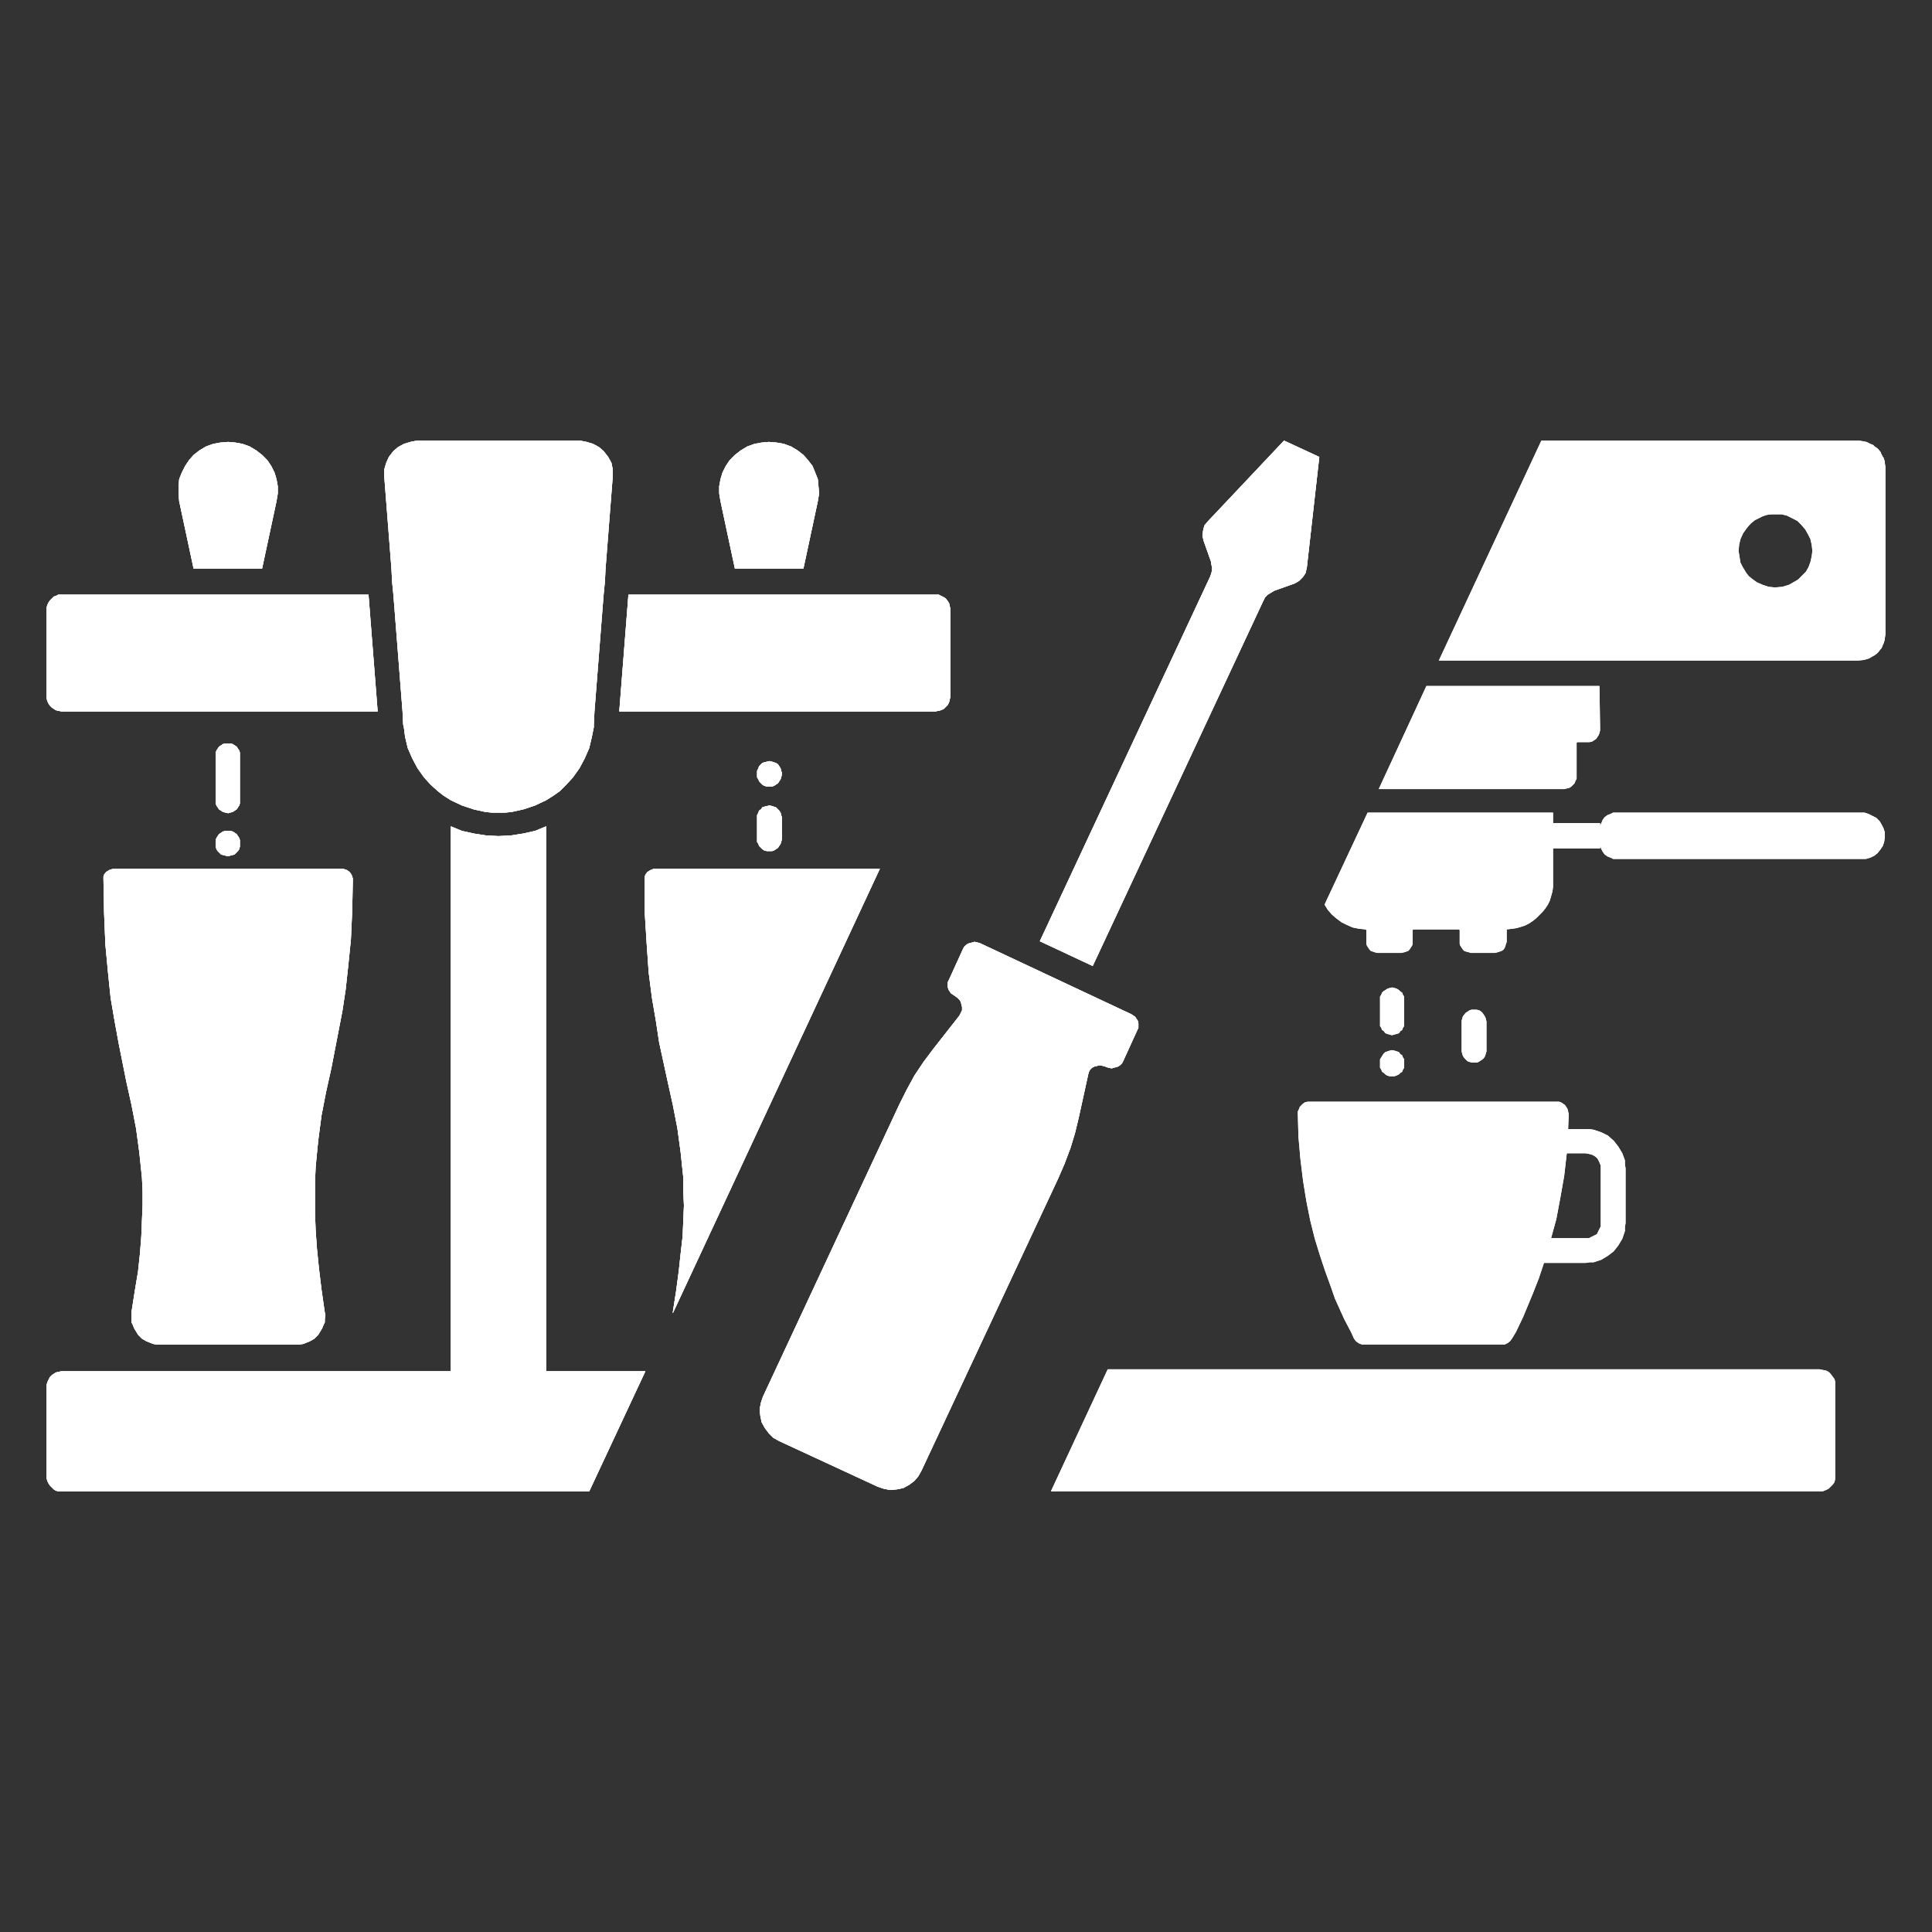 <?xml version="1.0" encoding="UTF-8"?><svg id="Calque_2" xmlns="http://www.w3.org/2000/svg" viewBox="0 0 64 64"><rect x="0" y="0" width="64" height="64" fill="#333333" stroke="none"/><defs><style>.cls-1{fill:#fff;stroke-width:0px;}</style></defs><path class="cls-1" d="m25.49,30.659h0Zm-14.125-1.881H3.751l-.13.043-.108.065-.065.087-.021.065v.065h0l.021,1.146.043,1.038.087.93.087.843.13.757.13.713.259,1.297h0l.173.779.151.779.108.8.043.411.043.411.021.454v.476l-.021.497-.021.518-.043.562-.065.605-.108.649-.108.692h0v.108h0v.238l.043.087.043.108h0l.065.108.065.108h0l.13.13.151.087h0l.108.043.108.043.13.021h4.716l.13-.021.108-.043.108-.043h0l.151-.087.13-.13h0l.065-.108.065-.108h0l.043-.108.043-.087v-.108l.021-.13h0l-.021-.087h0l-.108-.756-.087-.713-.065-.649-.043-.605-.021-.562v-1.059l.021-.476.043-.454.043-.433.108-.821.151-.779.173-.779h0l.238-1.233.13-.67.108-.713.087-.8.087-.864.043-.951.021-1.059h0l-.021-.065-.021-.065-.065-.087-.087-.065-.13-.043h.004Zm14.125,2.335h-.087l-.087-.021-.065-.043-.043-.043-.065-.065-.021-.065-.043-.065v-.151h0v-.065l.043-.087.021-.065.065-.043.043-.065.065-.021.087-.021.087-.021h0l.087.021.065.021.065.021.065.065.043.043.043.065.021.087.021.065v.065h0l-.021.087-.021.065-.043.065-.043.065-.065.043-.065.043-.065.021h-.087Zm3.656-2.335h-7.485l-.108.043-.108.065-.065.087-.021.065v.065h0v1.146l.065,1.038.065.93.108.843.13.757.108.713.282,1.297h0l.173.779.151.779.108.8.043.411.043.411v.454l.021.476-.021.497-.021.518-.065.562-.065.605-.087.649-.108.692h0v.043l6.857-14.722h0v-.002Zm-21.588-1.254h-.087l-.087.021-.065.043-.065.043-.043.065-.043.065-.021.065v.151h0v.065l.021.087.043.065.043.043.065.065.065.021.087.021.087.021h0l.065-.021.087-.021.065-.021.065-.065.043-.043.043-.065.021-.087v-.13h0v-.087l-.021-.065-.043-.065-.043-.065-.065-.043-.065-.043-.087-.021s-.065,0-.065,0Zm10.534-.151h0l-.367.151-.39.087-.411.065-.411.021h0l-.411-.021-.411-.065-.39-.087-.367-.151v18.051H2.042l-.108.021-.087.021-.065.043-.065.043-.065.065-.043.087-.043.087-.021.087v3.092h0l.021.087.043.087.043.065.065.065.065.065.065.043.087.021h17.585l1.86-3.978h-3.288v-18.053h0Zm7.398-.692h0l-.087.021-.087.021-.065.021-.043.065-.065.043-.021.065-.043.087v.8h0v.087l.043.065.021.065.065.065.043.043.065.043.087.021h.173l.065-.021.065-.043.065-.043.043-.065.043-.065.021-.065.021-.087v-.735h0l-.021-.065-.021-.087-.043-.065-.043-.043-.065-.065-.065-.021-.065-.021-.087-.021h0Zm0-1.47h0l-.087.021-.087.021-.065.021-.043.043-.065.065-.021.065-.043.087v.13h0v.087l.043.065.021.065.065.065.043.043.065.043.087.021h.173l.065-.021.065-.043.065-.043.043-.065.043-.065.021-.065.021-.087v-.065h0l-.021-.065-.021-.087-.043-.065-.043-.065-.065-.043-.065-.021-.065-.021-.087-.021h0Zm-17.932-.584h-.087l-.087.021-.065.043-.065.043-.043.065-.043.065-.021.065v1.6h0v.087l.021.065.043.065.043.065.065.043.065.043.087.021.087.021h0l.065-.021.087-.021.065-.043.065-.043.043-.065.043-.065.021-.065v-1.6h0v-.087l-.021-.065-.043-.065-.043-.065-.065-.043-.065-.043-.087-.021h-.065Zm4.65-4.929H1.933l-.087.043-.065.021-.065.065-.065.065-.043.065-.043.087-.021.087v3.005h0l.021.087.043.087.043.065.065.065.065.043.065.043.087.021.108.021h10.469l-.303-3.869h0v-.002Zm18.776,0h-10.167l-.303,3.869h10.47l.108-.021.087-.021.087-.043.065-.065.065-.065.043-.087.021-.087.021-.087v-2.918h0l-.021-.108-.021-.087-.043-.065-.065-.087-.065-.043-.087-.043-.087-.043h-.108ZM7.558,14.639h0l-.259.021-.238.043-.238.087-.216.13h0l-.195.151-.151.173-.13.195-.108.216-.087.216-.021.238v.238l.021.259.476,2.227h2.271l.476-2.227h0l.043-.259v-.238l-.043-.238-.065-.216-.108-.216-.13-.195-.173-.173-.195-.151h0l-.216-.13-.238-.087-.238-.043-.238-.021h0Zm17.911,0h0l-.238.021-.238.043-.238.087-.216.13h0l-.195.151-.173.173-.13.195-.108.216-.065.216-.043.238v.238l.043.259.476,2.227h2.271l.476-2.227h0l.043-.259-.021-.238-.021-.238-.087-.216-.087-.216-.151-.195-.151-.173-.195-.151h0l-.216-.13-.238-.087-.238-.043-.259-.021h0Zm-6.251-.043h-5.407l-.216.043-.216.065-.195.108-.151.13h0l-.151.195-.087.195-.065.216v.238l.238,3.048.021.433.043.433.303,3.869.021.433.021.087h0l.043.324h0l.087.367.151.346.173.324.216.303h0l.216.238.238.216h0l.195.151.238.151h0l.367.173.195.065.195.065.195.043.195.043.216.021h.433l.216-.021.195-.043.195-.043.195-.065.195-.065.367-.173h0l.238-.151.216-.151h0l.216-.216.216-.238h0l.216-.303.173-.324.151-.346.087-.367h0l.065-.324v-.087l.021-.433.303-3.869.043-.433.021-.433.238-3.048h0v-.238l-.043-.216-.108-.195-.151-.195h0l-.151-.13-.195-.108-.216-.065-.216-.043h0Z"/><path class="cls-1" d="m25.49,30.659h0Zm-14.125-1.881H3.751l-.13.043-.108.065-.065.087-.021.065v.065h0l.021,1.146.043,1.038.087.93.087.843.13.757.13.713.259,1.297h0l.173.779.151.779.108.8.043.411.043.411.021.454v.476l-.021.497-.021.518-.043.562-.065.605-.108.649-.108.692h0v.108h0v.238l.043.087.043.108h0l.065.108.065.108h0l.13.13.151.087h0l.108.043.108.043.13.021h4.716l.13-.021.108-.043.108-.043h0l.151-.087.13-.13h0l.065-.108.065-.108h0l.043-.108.043-.087v-.108l.021-.13h0l-.021-.087h0l-.108-.756-.087-.713-.065-.649-.043-.605-.021-.562v-1.059l.021-.476.043-.454.043-.433.108-.821.151-.779.173-.779h0l.238-1.233.13-.67.108-.713.087-.8.087-.864.043-.951.021-1.059h0l-.021-.065-.021-.065-.065-.087-.087-.065-.13-.043h.004Zm14.125,2.335h-.087l-.087-.021-.065-.043-.043-.043-.065-.065-.021-.065-.043-.065v-.151h0v-.065l.043-.087.021-.065.065-.043.043-.065.065-.021.087-.021.087-.021h0l.087.021.065.021.065.021.065.065.043.043.043.065.021.087.021.065v.065h0l-.021.087-.021.065-.043.065-.043.065-.065.043-.065.043-.065.021h-.087Zm3.656-2.335h-7.485l-.108.043-.108.065-.065.087-.021.065v.065h0v1.146l.065,1.038.065.93.108.843.13.757.108.713.282,1.297h0l.173.779.151.779.108.8.043.411.043.411v.454l.021.476-.021.497-.021.518-.065.562-.065.605-.087.649-.108.692h0v.043l6.857-14.722h0v-.002Zm-21.588-1.254h-.087l-.087.021-.065.043-.065.043-.043.065-.043.065-.021.065v.151h0v.065l.021.087.043.065.043.043.065.065.065.021.087.021.087.021h0l.065-.021.087-.021.065-.021.065-.065.043-.043.043-.065.021-.087v-.13h0v-.087l-.021-.065-.043-.065-.043-.065-.065-.043-.065-.043-.087-.021s-.065,0-.065,0Zm10.534-.151h0l-.367.151-.39.087-.411.065-.411.021h0l-.411-.021-.411-.065-.39-.087-.367-.151v18.051H2.042l-.108.021-.087.021-.065.043-.065.043-.065.065-.043.087-.043.087-.021.087v3.092h0l.021.087.043.087.043.065.065.065.065.065.065.043.087.021h17.585l1.86-3.978h-3.288v-18.053h0Zm7.398-.692h0l-.087.021-.087.021-.065.021-.043.065-.065.043-.021.065-.043.087v.8h0v.087l.043.065.021.065.065.065.043.043.065.043.087.021h.173l.065-.021.065-.043.065-.043.043-.065.043-.065.021-.065.021-.087v-.735h0l-.021-.065-.021-.087-.043-.065-.043-.043-.065-.065-.065-.021-.065-.021-.087-.021h0Zm0-1.47h0l-.087.021-.087.021-.065.021-.043.043-.065.065-.021.065-.043.087v.13h0v.087l.043.065.021.065.065.065.043.043.065.043.087.021h.173l.065-.021.065-.043.065-.043.043-.065.043-.065.021-.065.021-.087v-.065h0l-.021-.065-.021-.087-.043-.065-.043-.065-.065-.043-.065-.021-.065-.021-.087-.021h0Zm-17.932-.584h-.087l-.087.021-.065.043-.065.043-.043.065-.043.065-.021.065v1.6h0v.087l.021.065.043.065.043.065.065.043.065.043.087.021.087.021h0l.065-.021.087-.021.065-.043.065-.043.043-.065.043-.065.021-.065v-1.6h0v-.087l-.021-.065-.043-.065-.043-.065-.065-.043-.065-.043-.087-.021h-.065Zm4.65-4.929H1.933l-.087.043-.065.021-.065.065-.065.065-.043.065-.043.087-.021.087v3.005h0l.021.087.043.087.043.065.065.065.065.043.065.043.087.021.108.021h10.469l-.303-3.869h0v-.002Zm18.776,0h-10.167l-.303,3.869h10.47l.108-.021.087-.021.087-.043.065-.065.065-.065.043-.087.021-.087.021-.087v-2.918h0l-.021-.108-.021-.087-.043-.065-.065-.087-.065-.043-.087-.043-.087-.043h-.108ZM7.558,14.639h0l-.259.021-.238.043-.238.087-.216.13h0l-.195.151-.151.173-.13.195-.108.216-.087.216-.021.238v.238l.021.259.476,2.227h2.271l.476-2.227h0l.043-.259v-.238l-.043-.238-.065-.216-.108-.216-.13-.195-.173-.173-.195-.151h0l-.216-.13-.238-.087-.238-.043-.238-.021h0Zm17.911,0h0l-.238.021-.238.043-.238.087-.216.13h0l-.195.151-.173.173-.13.195-.108.216-.065.216-.043.238v.238l.043.259.476,2.227h2.271l.476-2.227h0l.043-.259-.021-.238-.021-.238-.087-.216-.087-.216-.151-.195-.151-.173-.195-.151h0l-.216-.13-.238-.087-.238-.043-.259-.021h0Zm-6.251-.043h-5.407l-.216.043-.216.065-.195.108-.151.13h0l-.151.195-.087.195-.065.216v.238l.238,3.048.021.433.043.433.303,3.869.021.433.021.087h0l.043.324h0l.087.367.151.346.173.324.216.303h0l.216.238.238.216h0l.195.151.238.151h0l.367.173.195.065.195.065.195.043.195.043.216.021h.433l.216-.021.195-.043.195-.043.195-.065.195-.065.367-.173h0l.238-.151.216-.151h0l.216-.216.216-.238h0l.216-.303.173-.324.151-.346.087-.367h0l.065-.324v-.087l.021-.433.303-3.869.043-.433.021-.433.238-3.048h0v-.238l-.043-.216-.108-.195-.151-.195h0l-.151-.13-.195-.108-.216-.065-.216-.043h0Z"/><polyline class="cls-1" points="11.365 28.778 3.751 28.778 3.751 28.778 3.621 28.821 3.513 28.886 3.448 28.972 3.426 29.037 3.426 29.102 3.426 29.102 3.448 30.248 3.491 31.285 3.578 32.215 3.665 33.058 3.794 33.815 3.924 34.528 4.183 35.825 4.183 35.825 4.356 36.604 4.508 37.382 4.616 38.182 4.659 38.593 4.702 39.003 4.724 39.457 4.724 39.933 4.702 40.43 4.681 40.949 4.638 41.511 4.573 42.116 4.465 42.765 4.356 43.457 4.356 43.457 4.356 43.564 4.356 43.564 4.356 43.672 4.356 43.802 4.399 43.889 4.443 43.997 4.443 43.997 4.508 44.105 4.573 44.213 4.573 44.213 4.702 44.343 4.854 44.43 4.854 44.43 4.962 44.472 5.071 44.516 5.2 44.538 5.308 44.538 9.808 44.538 9.808 44.538 9.916 44.538 10.045 44.516 10.154 44.472 10.262 44.43 10.262 44.43 10.413 44.343 10.543 44.213 10.543 44.213 10.608 44.105 10.673 43.997 10.673 43.997 10.716 43.889 10.76 43.802 10.76 43.695 10.781 43.564 10.781 43.564 10.76 43.478 10.76 43.478 10.651 42.721 10.565 42.008 10.499 41.36 10.457 40.754 10.435 40.193 10.435 39.652 10.435 39.133 10.457 38.657 10.499 38.203 10.543 37.771 10.651 36.95 10.802 36.171 10.976 35.393 10.976 35.393 11.214 34.161 11.343 33.491 11.451 32.777 11.538 31.977 11.625 31.113 11.668 30.162 11.689 29.102 11.689 29.102 11.668 29.037 11.646 28.972 11.581 28.886 11.495 28.821 11.365 28.778"/><polyline class="cls-1" points="25.49 31.113 25.49 31.113 25.403 31.113 25.317 31.091 25.252 31.048 25.209 31.005 25.144 30.94 25.123 30.875 25.079 30.81 25.079 30.723 25.079 30.659 25.079 30.659 25.079 30.594 25.123 30.507 25.144 30.443 25.209 30.4 25.252 30.334 25.317 30.313 25.403 30.291 25.49 30.269 25.49 30.269 25.577 30.291 25.642 30.313 25.706 30.334 25.772 30.4 25.814 30.443 25.858 30.507 25.88 30.594 25.901 30.659 25.901 30.723 25.901 30.723 25.88 30.81 25.858 30.875 25.814 30.94 25.772 31.005 25.706 31.048 25.642 31.091 25.577 31.113 25.49 31.113"/><polyline class="cls-1" points="29.146 28.778 21.661 28.778 21.661 28.778 21.553 28.821 21.445 28.886 21.38 28.972 21.359 29.037 21.359 29.102 21.359 29.102 21.359 30.248 21.423 31.285 21.489 32.215 21.597 33.058 21.726 33.815 21.834 34.528 22.116 35.825 22.116 35.825 22.288 36.604 22.44 37.382 22.549 38.182 22.591 38.593 22.635 39.003 22.635 39.457 22.657 39.933 22.635 40.43 22.613 40.949 22.549 41.511 22.483 42.116 22.397 42.765 22.288 43.457 22.288 43.457 22.288 43.5 29.146 28.778"/><polyline class="cls-1" points="7.558 27.524 7.558 27.524 7.471 27.524 7.385 27.546 7.32 27.589 7.255 27.632 7.212 27.697 7.168 27.762 7.147 27.826 7.147 27.913 7.147 27.978 7.147 27.978 7.147 28.043 7.168 28.129 7.212 28.195 7.255 28.237 7.32 28.303 7.385 28.324 7.471 28.346 7.558 28.367 7.558 28.367 7.622 28.346 7.709 28.324 7.774 28.303 7.839 28.237 7.882 28.195 7.925 28.129 7.947 28.043 7.947 27.978 7.947 27.913 7.947 27.913 7.947 27.826 7.925 27.762 7.882 27.697 7.839 27.632 7.774 27.589 7.709 27.546 7.622 27.524 7.558 27.524"/><polyline class="cls-1" points="18.092 27.373 18.092 27.373 17.725 27.524 17.335 27.611 16.924 27.675 16.513 27.697 16.513 27.697 16.103 27.675 15.691 27.611 15.302 27.524 14.934 27.373 14.934 45.424 2.042 45.424 2.042 45.424 1.933 45.446 1.848 45.467 1.782 45.51 1.717 45.554 1.653 45.618 1.609 45.705 1.566 45.792 1.545 45.878 1.545 48.969 1.545 48.969 1.566 49.056 1.609 49.142 1.653 49.207 1.717 49.272 1.782 49.337 1.848 49.38 1.933 49.401 2.042 49.401 19.52 49.401 21.38 45.424 18.092 45.424 18.092 27.373"/><polyline class="cls-1" points="25.49 26.681 25.49 26.681 25.403 26.703 25.317 26.724 25.252 26.746 25.209 26.811 25.144 26.854 25.123 26.919 25.079 27.005 25.079 27.07 25.079 27.805 25.079 27.805 25.079 27.892 25.123 27.957 25.144 28.021 25.209 28.086 25.252 28.129 25.317 28.172 25.403 28.195 25.49 28.195 25.49 28.195 25.577 28.195 25.642 28.172 25.706 28.129 25.772 28.086 25.814 28.021 25.858 27.957 25.88 27.892 25.901 27.805 25.901 27.07 25.901 27.07 25.88 27.005 25.858 26.919 25.814 26.854 25.772 26.811 25.706 26.746 25.642 26.724 25.577 26.703 25.49 26.681"/><polyline class="cls-1" points="25.49 25.211 25.49 25.211 25.403 25.232 25.317 25.254 25.252 25.276 25.209 25.319 25.144 25.384 25.123 25.449 25.079 25.535 25.079 25.6 25.079 25.665 25.079 25.665 25.079 25.752 25.123 25.816 25.144 25.881 25.209 25.946 25.252 25.989 25.317 26.032 25.403 26.054 25.49 26.054 25.49 26.054 25.577 26.054 25.642 26.032 25.706 25.989 25.772 25.946 25.814 25.881 25.858 25.816 25.88 25.752 25.901 25.665 25.901 25.6 25.901 25.6 25.88 25.535 25.858 25.449 25.814 25.384 25.772 25.319 25.706 25.276 25.642 25.254 25.577 25.232 25.49 25.211"/><polyline class="cls-1" points="7.558 24.627 7.558 24.627 7.471 24.627 7.385 24.649 7.32 24.692 7.255 24.735 7.212 24.801 7.168 24.865 7.147 24.93 7.147 25.016 7.147 26.529 7.147 26.529 7.147 26.616 7.168 26.681 7.212 26.746 7.255 26.811 7.32 26.854 7.385 26.898 7.471 26.919 7.558 26.94 7.558 26.94 7.622 26.919 7.709 26.898 7.774 26.854 7.839 26.811 7.882 26.746 7.925 26.681 7.947 26.616 7.947 26.529 7.947 25.016 7.947 25.016 7.947 24.93 7.925 24.865 7.882 24.801 7.839 24.735 7.774 24.692 7.709 24.649 7.622 24.627 7.558 24.627"/><polyline class="cls-1" points="12.208 19.698 2.042 19.698 2.042 19.698 1.933 19.698 1.848 19.741 1.782 19.763 1.717 19.828 1.653 19.893 1.609 19.958 1.566 20.044 1.545 20.131 1.545 23.135 1.545 23.135 1.566 23.222 1.609 23.309 1.653 23.373 1.717 23.438 1.782 23.481 1.848 23.525 1.933 23.547 2.042 23.568 12.511 23.568 12.208 19.698"/><polyline class="cls-1" points="30.984 19.698 20.818 19.698 20.515 23.568 30.984 23.568 30.984 23.568 31.092 23.547 31.179 23.525 31.266 23.481 31.331 23.417 31.395 23.352 31.439 23.265 31.46 23.179 31.482 23.092 31.482 20.174 31.482 20.174 31.46 20.066 31.439 19.979 31.395 19.915 31.331 19.828 31.266 19.785 31.179 19.741 31.092 19.698 30.984 19.698"/><polyline class="cls-1" points="7.558 14.639 7.558 14.639 7.298 14.662 7.06 14.705 6.822 14.791 6.606 14.921 6.606 14.921 6.411 15.072 6.26 15.245 6.131 15.439 6.022 15.656 5.936 15.872 5.914 16.11 5.914 16.347 5.936 16.607 6.411 18.833 8.682 18.833 9.159 16.607 9.159 16.607 9.202 16.347 9.202 16.11 9.159 15.872 9.094 15.656 8.985 15.439 8.856 15.245 8.682 15.072 8.488 14.921 8.488 14.921 8.272 14.791 8.034 14.705 7.796 14.662 7.558 14.639"/><polyline class="cls-1" points="25.469 14.639 25.469 14.639 25.231 14.662 24.993 14.705 24.754 14.791 24.538 14.921 24.538 14.921 24.343 15.072 24.171 15.245 24.041 15.439 23.933 15.656 23.868 15.872 23.825 16.11 23.825 16.347 23.868 16.607 24.343 18.833 26.615 18.833 27.091 16.607 27.091 16.607 27.134 16.347 27.112 16.11 27.091 15.872 27.004 15.656 26.917 15.439 26.766 15.245 26.615 15.072 26.42 14.921 26.42 14.921 26.204 14.791 25.966 14.705 25.728 14.662 25.469 14.639"/><polyline class="cls-1" points="19.217 14.596 13.809 14.596 13.809 14.596 13.593 14.639 13.377 14.705 13.182 14.813 13.031 14.942 13.031 14.942 12.879 15.137 12.793 15.331 12.728 15.547 12.728 15.785 12.965 18.833 12.988 19.266 13.031 19.698 13.334 23.568 13.355 24.001 13.377 24.086 13.377 24.086 13.42 24.411 13.42 24.411 13.506 24.778 13.658 25.124 13.831 25.449 14.047 25.752 14.047 25.752 14.263 25.989 14.502 26.206 14.502 26.206 14.696 26.357 14.934 26.508 14.934 26.508 15.302 26.681 15.497 26.746 15.691 26.811 15.886 26.854 16.08 26.898 16.297 26.919 16.513 26.919 16.513 26.919 16.729 26.919 16.945 26.898 17.14 26.854 17.335 26.811 17.53 26.746 17.725 26.681 18.092 26.508 18.092 26.508 18.33 26.357 18.546 26.206 18.546 26.206 18.763 25.989 18.979 25.752 18.979 25.752 19.195 25.449 19.368 25.124 19.52 24.778 19.606 24.411 19.606 24.411 19.671 24.086 19.671 24.001 19.693 23.568 19.996 19.698 20.039 19.266 20.061 18.833 20.299 15.785 20.299 15.785 20.299 15.547 20.255 15.331 20.147 15.137 19.996 14.942 19.996 14.942 19.844 14.813 19.65 14.705 19.434 14.639 19.217 14.596"/><path class="cls-1" d="m42.881,19.331l-.67.238h0l-.108.065-.108.065-.087.087-.065.13-5.646,12.085-1.752-.821,5.646-12.085h0l.043-.13.021-.13-.021-.108-.021-.13-.238-.67h0l-.043-.173.021-.173.043-.173.108-.13,2.531-2.683,1.168.541-.411,3.653h0l-.043.195-.087.13-.13.13-.151.087h0Zm-5.213,14.808l-.454.995h0l-.043.087-.065.065-.065.043-.065.021-.087.021-.065.021-.087-.021-.087-.021-.043-.021h0l-.087-.021-.087-.021-.087.021-.087.021-.087.043-.065.065-.043.087-.021.087-.303,1.384h0l-.13.541-.151.497-.195.518-.216.497-4.521,9.663h0l-.108.195-.13.151-.173.13-.195.108h0l-.216.043-.216.021-.216-.043-.195-.065-3.266-1.513h0l-.195-.108-.151-.151-.13-.173-.108-.195h0l-.043-.216-.021-.216.043-.216.065-.195,4.521-9.685h0l.238-.476.259-.476.303-.454.324-.433.865-1.102h0l.043-.087.043-.087v-.108l-.021-.087-.021-.087-.043-.065-.065-.065-.087-.065h0l-.065-.043-.065-.043-.043-.065-.043-.065-.021-.087v-.151l.043-.087.454-.995h0l.043-.087.065-.065.065-.043.065-.021.087-.021.065-.021.087.021.087.021,5.019,2.356h0l.065.043.065.043.043.065.043.065.021.087v.151l-.043.087h0v.002Zm-5.17,1.751h0l.021-.087-.021-.087-.043-.065-.065-.065h0l-.087-.021-.087.021-.087.043-.043.065-4.91,10.528h0l-.021.087.021.087.043.087.065.043h0l.087.021h.087l.065-.043.065-.087,4.91-10.528h0Zm1.752.821h0l.021-.087v-.087l-.065-.065-.065-.065h0l-.087-.021-.087.021-.065.043-.065.065-4.91,10.528h0l-.021.087.021.087.043.087.065.043h0l.087.021h.087l.087-.065.043-.065,4.91-10.528h0l.002.002Z"/><path class="cls-1" d="m42.881,19.331l-.67.238h0l-.108.065-.108.065-.087.087-.065.13-5.646,12.085-1.752-.821,5.646-12.085h0l.043-.13.021-.13-.021-.108-.021-.13-.238-.67h0l-.043-.173.021-.173.043-.173.108-.13,2.531-2.683,1.168.541-.411,3.653h0l-.043.195-.087.13-.13.13-.151.087h0Zm-5.213,14.808l-.454.995h0l-.043.087-.065.065-.065.043-.065.021-.087.021-.065.021-.087-.021-.087-.021-.043-.021h0l-.087-.021-.087-.021-.087.021-.087.021-.087.043-.065.065-.043.087-.021.087-.303,1.384h0l-.13.541-.151.497-.195.518-.216.497-4.521,9.663h0l-.108.195-.13.151-.173.13-.195.108h0l-.216.043-.216.021-.216-.043-.195-.065-3.266-1.513h0l-.195-.108-.151-.151-.13-.173-.108-.195h0l-.043-.216-.021-.216.043-.216.065-.195,4.521-9.685h0l.238-.476.259-.476.303-.454.324-.433.865-1.102h0l.043-.087.043-.087v-.108l-.021-.087-.021-.087-.043-.065-.065-.065-.087-.065h0l-.065-.043-.065-.043-.043-.065-.043-.065-.021-.087v-.151l.043-.087.454-.995h0l.043-.087.065-.065.065-.043.065-.021.087-.021.065-.021.087.021.087.021,5.019,2.356h0l.065.043.065.043.043.065.043.065.021.087v.151l-.043.087h0v.002Zm-5.17,1.751h0l.021-.087-.021-.087-.043-.065-.065-.065h0l-.087-.021-.087.021-.087.043-.043.065-4.91,10.528h0l-.021.087.021.087.043.087.065.043h0l.087.021h.087l.065-.043.065-.087,4.91-10.528h0Zm1.752.821h0l.021-.087v-.087l-.065-.065-.065-.065h0l-.087-.021-.087.021-.065.043-.065.065-4.91,10.528h0l-.021.087.021.087.043.087.065.043h0l.087.021h.087l.087-.065.043-.065,4.91-10.528h0l.002.002Z"/><polyline class="cls-1" points="42.881 19.331 42.211 19.569 42.211 19.569 42.103 19.633 41.995 19.698 41.908 19.785 41.844 19.915 36.198 31.999 34.446 31.177 40.091 19.093 40.091 19.093 40.135 18.963 40.156 18.833 40.135 18.725 40.113 18.596 39.875 17.926 39.875 17.926 39.832 17.753 39.853 17.58 39.897 17.407 40.005 17.277 42.535 14.596 43.704 15.137 43.292 18.79 43.292 18.79 43.249 18.985 43.163 19.115 43.033 19.244 42.881 19.331"/><polyline class="cls-1" points="37.669 34.14 37.215 35.134 37.215 35.134 37.171 35.22 37.106 35.285 37.041 35.328 36.976 35.35 36.89 35.371 36.825 35.393 36.738 35.371 36.652 35.35 36.609 35.328 36.609 35.328 36.522 35.307 36.435 35.285 36.349 35.307 36.263 35.328 36.176 35.371 36.111 35.436 36.068 35.522 36.046 35.609 35.743 36.993 35.743 36.993 35.614 37.533 35.462 38.03 35.267 38.549 35.051 39.047 30.53 48.71 30.53 48.71 30.422 48.904 30.292 49.056 30.119 49.186 29.925 49.294 29.925 49.294 29.709 49.337 29.492 49.358 29.275 49.315 29.081 49.25 25.814 47.737 25.814 47.737 25.62 47.629 25.469 47.478 25.339 47.305 25.231 47.11 25.231 47.11 25.187 46.894 25.166 46.678 25.209 46.461 25.274 46.267 29.794 36.582 29.794 36.582 30.033 36.106 30.292 35.631 30.595 35.177 30.92 34.745 31.785 33.642 31.785 33.642 31.828 33.556 31.872 33.469 31.872 33.361 31.849 33.274 31.828 33.188 31.785 33.123 31.72 33.058 31.633 32.994 31.633 32.994 31.569 32.95 31.503 32.907 31.46 32.842 31.417 32.777 31.395 32.691 31.395 32.604 31.395 32.54 31.439 32.453 31.893 31.459 31.893 31.459 31.936 31.372 32.001 31.307 32.066 31.264 32.131 31.243 32.217 31.221 32.283 31.199 32.369 31.221 32.455 31.243 37.474 33.599 37.474 33.599 37.539 33.642 37.603 33.685 37.647 33.75 37.69 33.815 37.712 33.902 37.712 33.988 37.712 34.053 37.669 34.14"/><polyline class="cls-1" points="32.499 35.891 32.499 35.891 32.52 35.804 32.499 35.717 32.455 35.653 32.391 35.588 32.391 35.588 32.304 35.566 32.217 35.588 32.131 35.631 32.088 35.696 27.177 46.224 27.177 46.224 27.156 46.31 27.177 46.397 27.22 46.483 27.286 46.527 27.286 46.527 27.372 46.548 27.459 46.548 27.523 46.505 27.589 46.418 32.499 35.891"/><polyline class="cls-1" points="34.251 36.712 34.251 36.712 34.272 36.625 34.272 36.539 34.207 36.474 34.143 36.409 34.143 36.409 34.056 36.388 33.969 36.409 33.905 36.452 33.84 36.517 28.929 47.045 28.929 47.045 28.908 47.132 28.929 47.218 28.973 47.305 29.037 47.348 29.037 47.348 29.124 47.369 29.211 47.369 29.297 47.305 29.34 47.24 34.251 36.712"/><polygon class="cls-1" points="49.241 34.831 49.241 33.837 49.241 33.837 49.22 33.75 49.198 33.685 49.155 33.62 49.112 33.556 49.068 33.512 49.004 33.469 48.917 33.448 48.852 33.448 48.809 33.448 48.809 33.448 48.744 33.448 48.679 33.469 48.549 33.556 48.463 33.664 48.441 33.728 48.419 33.815 48.419 34.831 48.419 34.831 48.441 34.917 48.463 34.982 48.506 35.047 48.549 35.091 48.614 35.155 48.679 35.177 48.765 35.199 48.83 35.199 48.83 35.199 48.917 35.199 48.981 35.177 49.047 35.134 49.112 35.091 49.155 35.047 49.198 34.982 49.22 34.896 49.241 34.831 49.241 34.831 49.241 34.831"/><polygon class="cls-1" points="49.241 34.831 49.241 33.837 49.241 33.837 49.22 33.75 49.198 33.685 49.155 33.62 49.112 33.556 49.068 33.512 49.004 33.469 48.917 33.448 48.852 33.448 48.809 33.448 48.809 33.448 48.744 33.448 48.679 33.469 48.549 33.556 48.463 33.664 48.441 33.728 48.419 33.815 48.419 34.831 48.419 34.831 48.441 34.917 48.463 34.982 48.506 35.047 48.549 35.091 48.614 35.155 48.679 35.177 48.765 35.199 48.83 35.199 48.83 35.199 48.917 35.199 48.981 35.177 49.047 35.134 49.112 35.091 49.155 35.047 49.198 34.982 49.22 34.896 49.241 34.831 49.241 34.831 49.241 34.831"/><polygon class="cls-1" points="45.715 35.285 45.715 35.285 45.715 35.371 45.758 35.436 45.78 35.501 45.845 35.545 45.888 35.588 45.953 35.631 46.04 35.653 46.105 35.653 46.105 35.653 46.191 35.653 46.256 35.631 46.343 35.588 46.386 35.545 46.451 35.501 46.472 35.436 46.515 35.371 46.515 35.285 46.515 35.177 46.515 35.177 46.515 35.091 46.472 35.025 46.451 34.961 46.386 34.917 46.343 34.853 46.278 34.831 46.213 34.809 46.127 34.788 46.105 34.788 46.105 34.788 46.018 34.809 45.953 34.831 45.888 34.853 45.824 34.917 45.758 35.025 45.715 35.091 45.715 35.177 45.715 35.285 45.715 35.285"/><polygon class="cls-1" points="45.715 35.285 45.715 35.285 45.715 35.371 45.758 35.436 45.78 35.501 45.845 35.545 45.888 35.588 45.953 35.631 46.04 35.653 46.105 35.653 46.105 35.653 46.191 35.653 46.256 35.631 46.343 35.588 46.386 35.545 46.451 35.501 46.472 35.436 46.515 35.371 46.515 35.285 46.515 35.177 46.515 35.177 46.515 35.091 46.472 35.025 46.451 34.961 46.386 34.917 46.343 34.853 46.278 34.831 46.213 34.809 46.127 34.788 46.105 34.788 46.105 34.788 46.018 34.809 45.953 34.831 45.888 34.853 45.824 34.917 45.758 35.025 45.715 35.091 45.715 35.177 45.715 35.285 45.715 35.285"/><polygon class="cls-1" points="46.105 34.291 46.127 34.291 46.127 34.291 46.191 34.269 46.278 34.248 46.343 34.225 46.386 34.161 46.451 34.117 46.472 34.053 46.515 33.988 46.515 33.902 46.515 33.102 46.515 33.102 46.515 33.015 46.472 32.95 46.451 32.885 46.386 32.842 46.343 32.799 46.278 32.756 46.213 32.734 46.127 32.712 46.105 32.712 46.105 32.712 46.018 32.734 45.953 32.756 45.888 32.799 45.824 32.842 45.78 32.885 45.758 32.95 45.715 33.015 45.715 33.102 45.715 33.902 45.715 33.902 45.715 33.988 45.758 34.053 45.78 34.117 45.845 34.161 45.888 34.225 45.953 34.248 46.018 34.269 46.105 34.291 46.105 34.291 46.105 34.291"/><polygon class="cls-1" points="46.105 34.291 46.127 34.291 46.127 34.291 46.191 34.269 46.278 34.248 46.343 34.225 46.386 34.161 46.451 34.117 46.472 34.053 46.515 33.988 46.515 33.902 46.515 33.102 46.515 33.102 46.515 33.015 46.472 32.95 46.451 32.885 46.386 32.842 46.343 32.799 46.278 32.756 46.213 32.734 46.127 32.712 46.105 32.712 46.105 32.712 46.018 32.734 45.953 32.756 45.888 32.799 45.824 32.842 45.78 32.885 45.758 32.95 45.715 33.015 45.715 33.102 45.715 33.902 45.715 33.902 45.715 33.988 45.758 34.053 45.78 34.117 45.845 34.161 45.888 34.225 45.953 34.248 46.018 34.269 46.105 34.291 46.105 34.291 46.105 34.291"/><path class="cls-1" d="m45.218,44.538h4.629l.087-.043.087-.065.065-.087h0l.13-.216.238-.497.324-.779.195-.497.173-.518h1.384l.13-.021h.13l.259-.087.216-.13.195-.151.151-.195.13-.216.087-.259v-.13l.021-.13v-1.816h0l-.021-.13v-.13l-.087-.238-.13-.216-.151-.195-.195-.173-.216-.108-.259-.087-.13-.021h-.714l.021-.497h0l-.021-.087-.021-.087-.043-.065-.043-.065-.065-.043-.065-.043-.065-.021h-8.328l-.087.021-.065.043-.043.043-.065.065-.021.065-.043.087v.087h0l.021.756.065.735.087.713.108.67.13.649.151.605.173.562.173.518.173.476.151.433.303.67.238.454.087.195h0l.065.087.087.065.108.043h.108,0Zm6.684-6.334h.627l.108.021.087.021.087.043.087.065.043.065.043.087.043.108v1.902h0v.108l-.043.087-.043.087-.043.087-.087.043-.087.043-.087.043h-1.255l.173-.627.13-.692.13-.735.087-.757h0Z"/><path class="cls-1" d="m45.218,44.538h4.629l.087-.043.087-.065.065-.087h0l.13-.216.238-.497.324-.779.195-.497.173-.518h1.384l.13-.021h.13l.259-.087.216-.13.195-.151.151-.195.13-.216.087-.259v-.13l.021-.13v-1.816h0l-.021-.13v-.13l-.087-.238-.13-.216-.151-.195-.195-.173-.216-.108-.259-.087-.13-.021h-.714l.021-.497h0l-.021-.087-.021-.087-.043-.065-.043-.065-.065-.043-.065-.043-.065-.021h-8.328l-.087.021-.065.043-.043.043-.065.065-.021.065-.043.087v.087h0l.021.756.065.735.087.713.108.67.13.649.151.605.173.562.173.518.173.476.151.433.303.67.238.454.087.195h0l.065.087.087.065.108.043h.108,0Zm6.684-6.334h.627l.108.021.087.021.087.043.087.065.043.065.043.087.043.108v1.902h0v.108l-.043.087-.043.087-.043.087-.087.043-.087.043-.087.043h-1.255l.173-.627.13-.692.13-.735.087-.757h0Z"/><polygon class="cls-1" points="60.273 45.359 36.695 45.359 34.813 49.401 60.273 49.401 60.273 49.401 60.381 49.401 60.49 49.358 60.576 49.315 60.641 49.25 60.706 49.186 60.77 49.099 60.793 48.991 60.793 48.883 60.793 45.878 60.793 45.878 60.793 45.769 60.77 45.684 60.706 45.597 60.641 45.51 60.576 45.446 60.49 45.402 60.381 45.381 60.273 45.359 60.273 45.359 60.273 45.359"/><polygon class="cls-1" points="60.273 45.359 36.695 45.359 34.813 49.401 60.273 49.401 60.273 49.401 60.381 49.401 60.49 49.358 60.576 49.315 60.641 49.25 60.706 49.186 60.77 49.099 60.793 48.991 60.793 48.883 60.793 45.878 60.793 45.878 60.793 45.769 60.77 45.684 60.706 45.597 60.641 45.51 60.576 45.446 60.49 45.402 60.381 45.381 60.273 45.359 60.273 45.359 60.273 45.359"/><path class="cls-1" d="m62.436,15.331h0v-.043h0l-.043-.13h0l-.021-.021h0l-.065-.13h0v-.021h0l-.108-.13h0l-.13-.087h0v-.021h0l-.108-.043-.13-.065-.108-.021-.13-.022h-10.534l-3.396,7.285h13.888l.195-.021h0l.151-.043h0l.043-.021h0l.108-.065h0l.043-.021h0l.087-.065h0l.043-.043h0l.065-.087h0l.043-.043h0l.043-.108h0l.021-.043h0l.043-.13h0v-.043h0l.021-.13h0v-5.557h0l-.021-.13h.002Zm-3.18,4.043h0l-.216.065-.238.021h0l-.216-.021-.195-.065-.195-.087-.151-.108h0l-.108-.087-.087-.108-.065-.108-.065-.108-.065-.13-.021-.13-.021-.13-.021-.13h0l.021-.216.043-.173.087-.195.108-.151h0l.087-.108.087-.087.108-.087.13-.065.13-.065.13-.043.151-.021h.346l.173.043h0l.173.087.173.087.13.13.13.151.087.151.087.173.043.195.021.195h0l-.021.173-.043.195-.065.173-.087.151-.13.13-.13.13-.151.087-.151.087h0v.002Z"/><path class="cls-1" d="m62.436,15.331h0v-.043h0l-.043-.13h0l-.021-.021h0l-.065-.13h0v-.021h0l-.108-.13h0l-.13-.087h0v-.021h0l-.108-.043-.13-.065-.108-.021-.13-.022h-10.534l-3.396,7.285h13.888l.195-.021h0l.151-.043h0l.043-.021h0l.108-.065h0l.043-.021h0l.087-.065h0l.043-.043h0l.065-.087h0l.043-.043h0l.043-.108h0l.021-.043h0l.043-.13h0v-.043h0l.021-.13h0v-5.557h0l-.021-.13h.002Zm-3.18,4.043h0l-.216.065-.238.021h0l-.216-.021-.195-.065-.195-.087-.151-.108h0l-.108-.087-.087-.108-.065-.108-.065-.108-.065-.13-.021-.13-.021-.13-.021-.13h0l.021-.216.043-.173.087-.195.108-.151h0l.087-.108.087-.087.108-.087.13-.065.13-.065.13-.043.151-.021h.346l.173.043h0l.173.087.173.087.13.13.13.151.087.151.087.173.043.195.021.195h0l-.021.173-.043.195-.065.173-.087.151-.13.13-.13.13-.151.087-.151.087h0v.002Z"/><polygon class="cls-1" points="61.614 26.919 53.567 26.919 53.567 26.919 53.438 26.919 53.351 26.962 53.243 27.005 53.156 27.07 53.092 27.157 53.048 27.265 53.005 27.351 53.005 27.481 53.005 27.265 51.447 27.265 51.447 26.919 45.304 26.919 43.877 29.967 43.877 29.967 43.985 30.14 44.115 30.291 44.266 30.421 44.439 30.551 44.612 30.637 44.806 30.723 45.023 30.767 45.239 30.788 45.261 30.81 45.261 31.199 45.261 31.199 45.261 31.264 45.283 31.329 45.326 31.394 45.369 31.459 45.412 31.502 45.478 31.523 45.542 31.545 45.629 31.567 46.429 31.567 46.429 31.567 46.515 31.545 46.581 31.523 46.646 31.502 46.689 31.459 46.732 31.394 46.775 31.329 46.797 31.264 46.797 31.199 46.797 30.81 46.818 30.788 48.332 30.788 48.354 30.81 48.354 31.199 48.354 31.199 48.354 31.264 48.376 31.329 48.419 31.394 48.463 31.459 48.506 31.502 48.571 31.523 48.657 31.545 48.722 31.567 49.522 31.567 49.522 31.567 49.609 31.545 49.674 31.523 49.738 31.502 49.804 31.459 49.847 31.394 49.869 31.329 49.89 31.264 49.912 31.199 49.912 30.81 49.912 30.788 49.912 30.788 50.085 30.767 50.236 30.746 50.387 30.702 50.518 30.659 50.647 30.594 50.777 30.507 50.885 30.421 50.993 30.313 51.101 30.205 51.188 30.097 51.275 29.967 51.339 29.837 51.383 29.686 51.426 29.534 51.447 29.383 51.447 29.232 51.447 28.108 53.005 28.108 53.005 27.892 53.005 27.892 53.005 28.021 53.048 28.129 53.092 28.216 53.156 28.303 53.243 28.367 53.351 28.41 53.438 28.454 53.567 28.454 61.658 28.454 61.658 28.454 61.809 28.454 61.96 28.41 62.09 28.346 62.199 28.259 62.284 28.151 62.371 28.021 62.415 27.892 62.436 27.74 62.436 27.632 62.436 27.632 62.436 27.567 62.436 27.567 62.393 27.437 62.328 27.308 62.263 27.2 62.155 27.092 62.025 27.027 61.896 26.962 61.766 26.919 61.614 26.919 61.614 26.919 61.614 26.919"/><polygon class="cls-1" points="61.614 26.919 53.567 26.919 53.567 26.919 53.438 26.919 53.351 26.962 53.243 27.005 53.156 27.07 53.092 27.157 53.048 27.265 53.005 27.351 53.005 27.481 53.005 27.265 51.447 27.265 51.447 26.919 45.304 26.919 43.877 29.967 43.877 29.967 43.985 30.14 44.115 30.291 44.266 30.421 44.439 30.551 44.612 30.637 44.806 30.723 45.023 30.767 45.239 30.788 45.261 30.81 45.261 31.199 45.261 31.199 45.261 31.264 45.283 31.329 45.326 31.394 45.369 31.459 45.412 31.502 45.478 31.523 45.542 31.545 45.629 31.567 46.429 31.567 46.429 31.567 46.515 31.545 46.581 31.523 46.646 31.502 46.689 31.459 46.732 31.394 46.775 31.329 46.797 31.264 46.797 31.199 46.797 30.81 46.818 30.788 48.332 30.788 48.354 30.81 48.354 31.199 48.354 31.199 48.354 31.264 48.376 31.329 48.419 31.394 48.463 31.459 48.506 31.502 48.571 31.523 48.657 31.545 48.722 31.567 49.522 31.567 49.522 31.567 49.609 31.545 49.674 31.523 49.738 31.502 49.804 31.459 49.847 31.394 49.869 31.329 49.89 31.264 49.912 31.199 49.912 30.81 49.912 30.788 49.912 30.788 50.085 30.767 50.236 30.746 50.387 30.702 50.518 30.659 50.647 30.594 50.777 30.507 50.885 30.421 50.993 30.313 51.101 30.205 51.188 30.097 51.275 29.967 51.339 29.837 51.383 29.686 51.426 29.534 51.447 29.383 51.447 29.232 51.447 28.108 53.005 28.108 53.005 27.892 53.005 27.892 53.005 28.021 53.048 28.129 53.092 28.216 53.156 28.303 53.243 28.367 53.351 28.41 53.438 28.454 53.567 28.454 61.658 28.454 61.658 28.454 61.809 28.454 61.96 28.41 62.09 28.346 62.199 28.259 62.284 28.151 62.371 28.021 62.415 27.892 62.436 27.74 62.436 27.632 62.436 27.632 62.436 27.567 62.436 27.567 62.393 27.437 62.328 27.308 62.263 27.2 62.155 27.092 62.025 27.027 61.896 26.962 61.766 26.919 61.614 26.919 61.614 26.919 61.614 26.919"/><polygon class="cls-1" points="52.227 25.729 52.227 24.606 52.248 24.584 52.572 24.584 52.572 24.584 52.659 24.584 52.745 24.563 52.81 24.519 52.875 24.476 52.918 24.411 52.961 24.346 52.984 24.281 53.005 24.195 53.005 24.109 52.984 22.725 47.251 22.725 45.672 26.14 51.815 26.14 51.815 26.14 51.902 26.119 51.988 26.098 52.053 26.054 52.096 26.011 52.161 25.946 52.183 25.881 52.227 25.795 52.227 25.729 52.227 25.729 52.227 25.729"/><polygon class="cls-1" points="52.227 25.729 52.227 24.606 52.248 24.584 52.572 24.584 52.572 24.584 52.659 24.584 52.745 24.563 52.81 24.519 52.875 24.476 52.918 24.411 52.961 24.346 52.984 24.281 53.005 24.195 53.005 24.109 52.984 22.725 47.251 22.725 45.672 26.14 51.815 26.14 51.815 26.14 51.902 26.119 51.988 26.098 52.053 26.054 52.096 26.011 52.161 25.946 52.183 25.881 52.227 25.795 52.227 25.729 52.227 25.729 52.227 25.729"/></svg>